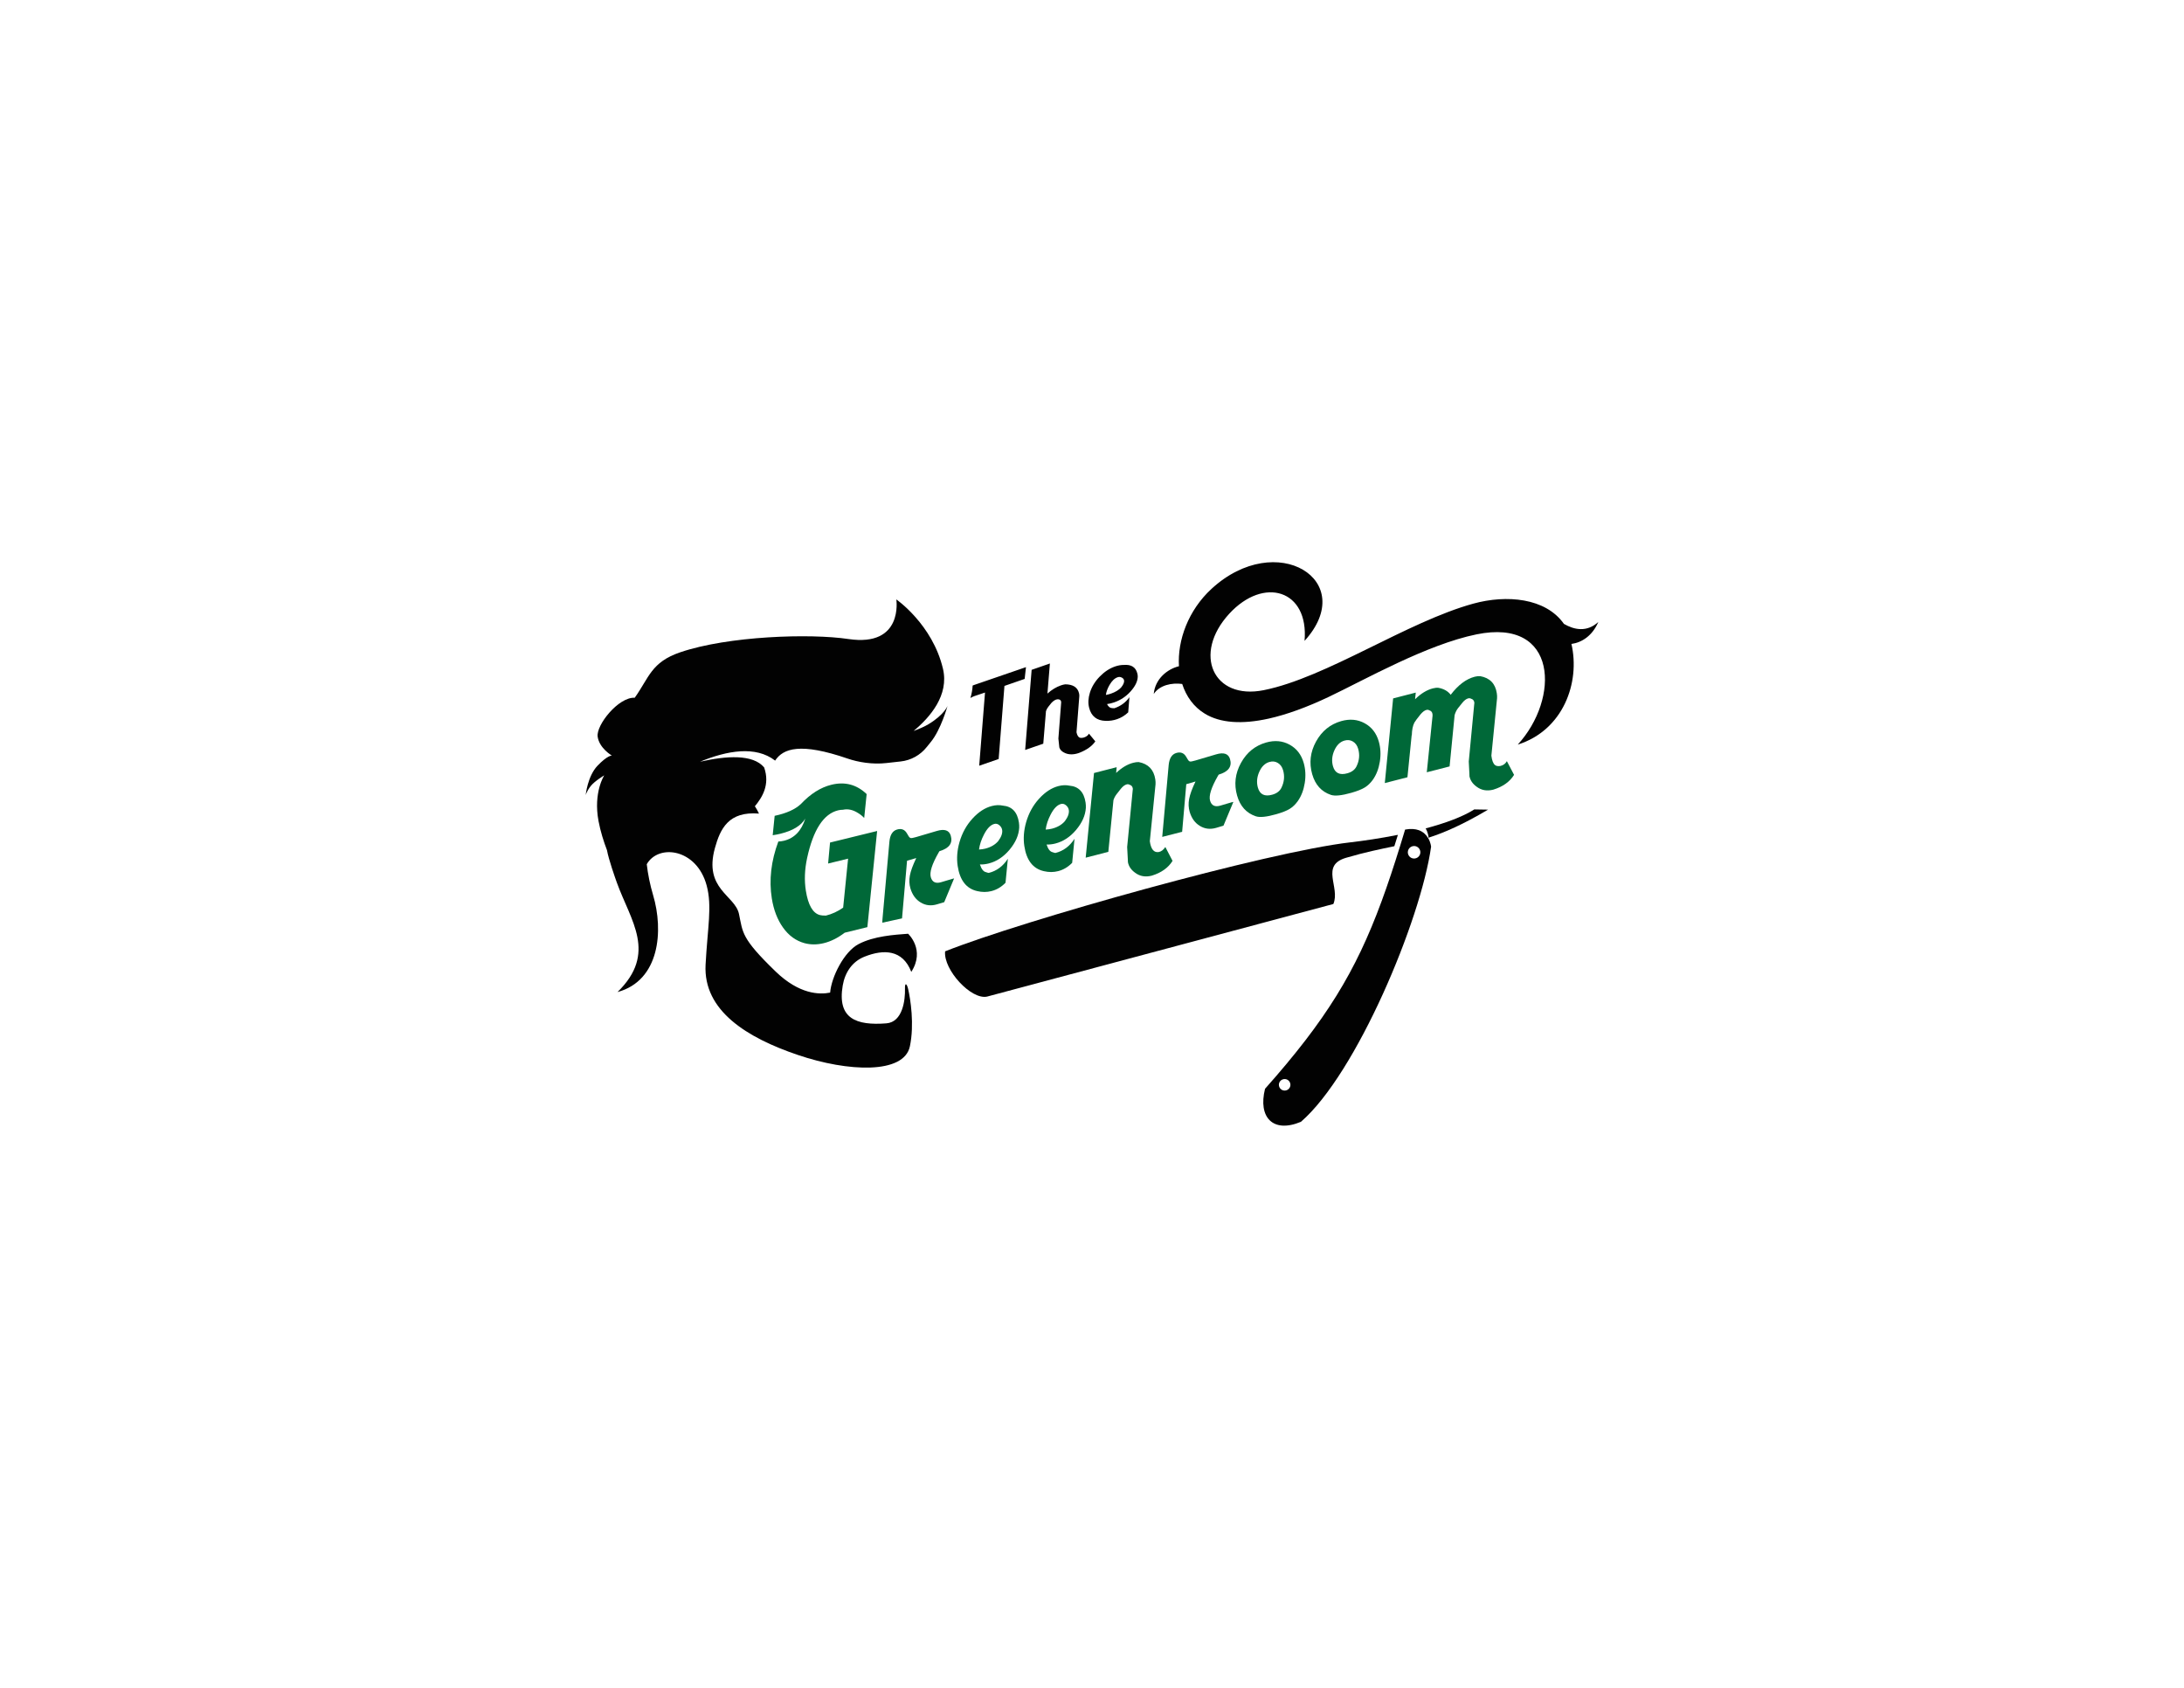 <?xml version="1.0" encoding="UTF-8"?>
<svg data-bbox="212.39 203.852 367.22 204.304" viewBox="0 0 792 612" xmlns="http://www.w3.org/2000/svg" data-type="color">
    <g>
        <path d="M336.81 262.53c-1.55.94-3.5 1.78-5.51 2.51 6.01-4.97 12.91-12.99 10.66-22.53-3.8-16.14-16.92-25.16-16.92-25.16s2.68 17.32-17.35 14.36c-13.95-2.09-43.62-1.11-61 4.8-10.58 3.59-11.31 9.22-16.51 16.48-5.92-.29-14.03 9.92-13.45 14.11.58 4.19 5.14 6.86 5.14 6.86s-1.56-.11-5.19 3.69c-3.63 3.8-4.29 10.65-4.29 10.65s.41-1.5 1.85-3.31c1.44-1.81 4.88-3.85 4.88-3.85s-4.03 6.17-2.07 16.58c.71 3.78 1.87 7.42 3.06 10.54.64 3.48 2.91 9.88 3.57 11.73 5.04 13.96 14.74 25.58.26 39.72 15.33-4.17 16.74-22.3 12.89-35.18-1.09-3.65-1.9-7.66-2.29-11.17 4.26-7.46 18.13-5.69 21.73 7.74 2.04 7.6.31 15.26-.4 28.69-.89 16.74 15.12 26.51 33.44 32.72 18.31 6.22 38.52 7 40.65-3.11 1.67-7.92.22-17.17-.65-20.86-.43-1.83-1.2-2.5-1.13-.03.11 4.04-.8 12.09-6.75 12.55-10.94.85-17.86-1.71-15.83-13.69.81-4.76 3.42-8.7 7.89-10.48 6.95-2.77 13.85-2.62 16.98 5.51 5.18-8.03-1.16-13.83-1.16-13.83-4.91.37-12.33.81-17.95 3.75-5.3 2.77-9.86 11.94-10.32 17.59-3.81.78-11.15.68-19.74-7.62-12.62-12.19-11.87-14.11-13.32-20.91-1.46-6.8-12.83-8.97-8.73-23.85 1.95-7.07 4.97-13.42 15.99-12.53-.45-.97-.96-1.84-1.49-2.66 2.66-3.2 5.55-7.82 3.36-14.07-4.05-4.88-13.76-4.23-23.25-2.07 9.8-4.05 20.18-5.88 27.23-.41 2.92-4.44 9.19-6.63 26.33-.72 3.81 1.31 9.01 2.18 14 1.61 2.05-.24 3.78-.43 5.22-.58 3.73-.41 7.12-2.3 9.45-5.25.41-.52.88-1.09 1.39-1.72 3.74-4.49 6.13-13.18 6.13-13.18s-1.1 3.12-6.8 6.58z" fill="#020202" fill-rule="evenodd" clip-rule="evenodd" data-color="1"/>
        <path d="M517.98 303.76c.02-.1.03-.21.05-.31 0 0-.14-1.51-1.03-3.08 6.89-1.83 13.27-4.12 17.64-6.88l4.99.08c-9.16 5.41-15.76 8.31-21.65 10.19z" fill="#020202" fill-rule="evenodd" clip-rule="evenodd" data-color="1"/>
        <path d="M517.95 303.96c-.03-.05-.06-.11-.1-.15-.66-1.1-1.7-2.19-3.34-2.79-1.27-.45-2.9-.61-4.97-.22-.14.48-.3.97-.44 1.46-.42 1.39-.84 2.76-1.25 4.1-2.32 7.5-4.56 14.29-6.89 20.59-9.36 25.36-20.04 42.89-42.21 67.84-2.59 10.35 2.87 16.22 13.02 11.97 20.06-17.35 43.45-72.98 47.2-99.75 0 0-.13-1.51-1.02-3.05zm-51.78 91.45c-1.14.17-2.2-.62-2.37-1.76-.18-1.14.62-2.2 1.76-2.37 1.14-.18 2.2.62 2.37 1.75.18 1.14-.61 2.21-1.76 2.38zm46.97-84.14c-1.24.19-2.4-.67-2.59-1.91-.17-1.24.68-2.39 1.92-2.57 1.24-.19 2.39.67 2.58 1.91.19 1.23-.68 2.38-1.91 2.57z" fill="#020202" fill-rule="evenodd" clip-rule="evenodd" data-color="1"/>
        <path d="M567.14 226.22c3.69 2.13 8.26 3.15 12.47-.7-2.14 5-5.99 7.47-9.75 7.97 3.23 13.97-2.94 31.28-19.47 36.5 15.23-16.56 14.72-46.02-14.92-39.98-18.09 3.69-40.43 16.41-53.56 22.65-8.06 3.83-15.39 6.47-21.87 7.91-9.7 2.15-17.52 1.59-23.07-1.76-4.06-2.45-6.8-6.28-8.26-10.81-3.73-.5-8.16.38-10.32 3.63.48-5.44 4.9-9.04 9.14-10.06-.57-9.45 3.4-20.31 11.8-28.05 23.58-21.73 53.64-3.05 33.75 18.86 1.6-18.53-14.8-23.48-27.34-9.81-13.34 14.55-5.81 31.36 12.54 27.68 22.8-4.58 51.94-24.78 76.05-31.39 11.95-3.28 26.17-2.11 32.81 7.36z" fill="#020202" fill-rule="evenodd" clip-rule="evenodd" data-color="1"/>
        <path d="M409.99 250.71c1.67-1.85 2.54-3.63 2.6-5.32.01-.37-.04-.77-.15-1.19-.56-2.27-2.19-3.31-4.86-3.1-1.03-.01-2.1.18-3.22.56-2 .69-3.85 1.91-5.56 3.66-1.7 1.74-2.89 3.68-3.56 5.83-.61 1.97-.71 3.78-.29 5.44.77 3.1 2.77 4.7 5.96 4.79 1.46.05 2.85-.15 4.19-.62 1.52-.52 2.86-1.35 4.03-2.47l.44-5.49c-1.35 1.9-3.17 3.23-5.46 4-.31 0-.57-.01-.79-.04-.76-.01-1.38-.49-1.87-1.47.84-.1 1.69-.31 2.54-.6 2.33-.79 4.32-2.12 6-3.98zm-8.95 1.27c.13-1.11.56-2.29 1.28-3.55.86-1.52 1.85-2.48 2.96-2.86.51-.18.99-.15 1.47.09.48.23.76.55.85.94.18.71-.17 1.6-1.04 2.67-.86.94-2.1 1.68-3.68 2.23-.59.2-1.21.37-1.84.48zm-6.14 14.04c-.35.65-.96 1.11-1.82 1.39-.71.19-1.24.2-1.6.03-.51-.24-.88-.89-1.1-1.93l1.02-13.09c.02-.35-.02-.73-.12-1.11-.52-2.1-2.19-3.16-4.98-3.18-.48.06-1.01.19-1.61.4-1.68.59-3.3 1.57-4.85 2.96l.89-10.91-6.62 2.3-2.35 29.05 6.57-2.27.98-11.81c.15-.5.42-1.01.81-1.52.15-.23.53-.71 1.14-1.43.6-.64 1.17-1.04 1.71-1.23.31-.1.6-.14.85-.1.53.06.85.31.96.74.03.13.05.25.04.39l-1.01 13.09c.24 2.14.36 3.22.34 3.22.27.91.99 1.6 2.18 2.09 1.46.59 3.1.56 4.94-.08 2.77-1.06 4.75-2.47 5.93-4.2l-2.3-2.8zm-41.78-17.61c-.14.05-.27.1-.4.16-.09 1.51-.35 3.02-.81 4.52.47-.29.96-.52 1.48-.7l3.81-1.28-2.1 26.54 7.05-2.44 2.1-26.5 7.33-2.54.48-4.27c-9.69 3.35-16.02 5.53-18.94 6.51z" fill="#020202" data-color="1"/>
        <path d="M489.66 305.43c-30.18 3.48-118.52 28.24-146.93 39.52-.65 6.68 9.44 17.65 15.21 16.41l125.59-33.58c2.56-6.11-4.87-13.98 4.63-16.76 7.07-2.07 12.51-3.16 17.48-4.19.43-1.34.86-2.72 1.29-4.12-6.3 1.25-12.41 2.16-17.27 2.72z" fill="#020202" data-color="1"/>
        <path d="M282.25 305.13c.72-.03 1.42-.13 2.07-.29 3.75-.92 6.32-3.6 7.71-8.04-1.49 2.56-4.49 4.39-8.99 5.5-.89.22-1.83.4-2.83.55l.71-7.04c4.24-.9 7.4-2.31 9.48-4.25 3.5-3.72 7.2-6.06 11.08-7.01 4.92-1.21 9.19-.08 12.8 3.38l-.89 8.66c-.7-.73-1.45-1.34-2.26-1.81-1.84-1.17-3.65-1.56-5.44-1.17-.58 0-1.18.07-1.79.22-5.25 1.29-8.99 7.05-11.21 17.28-.9 4.18-1.05 8.13-.46 11.85.83 5.24 2.54 8.18 5.12 8.84.46.13 1.17.19 2.15.19 2.2-.54 4.29-1.5 6.26-2.89l1.79-17.76-7.24 1.77.69-7.61 7.31-1.79.07-.02 9.7-2.38-3.54 34.86-8.22 2.02c-2.47 1.89-5 3.16-7.58 3.79-2.44.6-4.77.6-7.01 0-3.11-.86-5.69-2.73-7.75-5.62-2.06-2.88-3.42-6.41-4.09-10.59-1.06-6.68-.27-13.56 2.36-20.64z" fill="#006838" data-color="2"/>
        <path d="M366.1 308.1c2.17-2.59 3.33-5.23 3.5-7.93.03-.6 0-1.25-.1-1.94-.57-3.79-2.51-5.83-5.81-6.12-1.28-.27-2.61-.22-4 .14-2.5.64-4.84 2.16-7.03 4.56-2.19 2.39-3.76 5.24-4.71 8.53-.86 3.01-1.08 5.89-.66 8.66.78 5.17 3.13 8.2 7.06 9.1 1.8.43 3.52.43 5.19 0 1.9-.48 3.6-1.49 5.1-3.02l.85-8.71c-1.77 2.73-4.09 4.45-6.95 5.14-.38-.07-.7-.16-.96-.27-.94-.18-1.68-1.11-2.22-2.79 1.03.03 2.09-.09 3.16-.36 2.9-.74 5.42-2.41 7.58-4.99zm-11.07-.07c.23-1.75.82-3.56 1.78-5.4 1.14-2.24 2.41-3.54 3.8-3.89.64-.16 1.23 0 1.81.49.56.48.9 1.06 1 1.71.18 1.18-.3 2.52-1.43 4.04-1.12 1.3-2.68 2.21-4.66 2.72-.75.18-1.52.3-2.3.33z" fill="#006838" data-color="2"/>
        <path d="M390.27 300.87c2.17-2.59 3.33-5.23 3.5-7.93.03-.6 0-1.25-.1-1.94-.57-3.79-2.51-5.83-5.81-6.12-1.28-.27-2.61-.22-4 .14-2.5.64-4.84 2.16-7.03 4.56-2.19 2.39-3.76 5.24-4.71 8.53-.86 3.01-1.08 5.89-.66 8.66.78 5.17 3.13 8.2 7.06 9.1 1.8.43 3.52.43 5.19 0 1.9-.48 3.6-1.49 5.1-3.02l.85-8.71c-1.77 2.73-4.09 4.45-6.95 5.14-.38-.07-.7-.16-.96-.27-.94-.18-1.68-1.11-2.22-2.79 1.03.03 2.09-.09 3.16-.36 2.89-.74 5.42-2.41 7.58-4.99zm-11.07-.07c.23-1.75.82-3.56 1.78-5.4 1.14-2.24 2.41-3.54 3.8-3.89.64-.16 1.23 0 1.81.49.56.48.9 1.06 1 1.71.18 1.18-.3 2.52-1.43 4.04-1.12 1.3-2.68 2.21-4.66 2.72-.75.18-1.52.29-2.3.33z" fill="#006838" data-color="2"/>
        <path d="M420.22 308.94c.92-.19 1.71-.8 2.38-1.82l2.61 5.03c-1.56 2.51-4.07 4.3-7.53 5.36-2.3.59-4.31.24-6.03-1.05-1.48-1.06-2.35-2.35-2.63-3.89.03.2-.06-1.61-.27-5.45l2.01-20.61c.05-.22.06-.44.03-.64-.1-.69-.5-1.14-1.19-1.34-.31-.17-.65-.21-1.01-.12-.71.18-1.43.73-2.16 1.63-.52.64-1.04 1.3-1.55 1.98-.51.68-.88 1.39-1.1 2.12l-1.86 18.74-8.21 2.11 3.02-30.7 8.21-2.11-.18 2.08c2.02-1.91 4.08-3.14 6.18-3.68.75-.19 1.42-.28 2-.26 3.48.67 5.48 2.76 6.01 6.26.1.65.13 1.26.09 1.82l-2.07 20.63c.4 2.89 1.48 4.2 3.25 3.91z" fill="#006838" data-color="2"/>
        <path d="M544.06 277.74c1.08-.23 1.87-.82 2.39-1.75l2.61 4.97c-1.56 2.51-4.07 4.3-7.53 5.36-2.3.59-4.31.24-6.03-1.05-1.48-1.06-2.35-2.35-2.63-3.89.05.33-.03-1.43-.24-5.26l1.98-20.8c.05-.22.06-.44.03-.64-.1-.69-.5-1.14-1.19-1.34-.31-.17-.65-.21-1.01-.12-.71.18-1.43.73-2.16 1.63-1.08 1.33-1.63 2.02-1.66 2.07-.51.72-.88 1.52-1.12 2.38l-1.82 18.6-8.27 2.12 2.09-20.51c.01-.21 0-.42-.03-.63-.1-.69-.5-1.14-1.19-1.34-.27-.18-.61-.22-1.01-.12-.67.17-1.39.72-2.16 1.63-1.25 1.55-1.98 2.54-2.21 2.98-.57 1.12-.88 2.63-.92 4.55l-.06.02-1.53 15.23-8.21 2.11 3.02-30.7 8.21-2.11-.25 2.41c2.12-2.07 4.27-3.38 6.45-3.94.79-.2 1.46-.27 2.01-.2 1.95.35 3.43 1.19 4.46 2.53 2.71-3.57 5.62-5.75 8.71-6.55.75-.19 1.42-.26 2.01-.2 3.47.63 5.47 2.69 6 6.19.1.65.13 1.26.09 1.82L540.83 274c.22 1.76.66 2.89 1.32 3.4.43.36 1.06.47 1.91.34z" fill="#006838" data-color="2"/>
        <path d="m345.31 318.68-4.03 1.2c-1.96.58-3.21-.02-3.73-1.79-.53-1.78.43-4.78 2.87-9.03l.25-.42c3.54-1.05 4.92-2.92 4.11-5.64-.58-1.97-2.27-2.53-5.06-1.7l-7.49 2.21c-1.01.29-1.65.42-1.94.36-.3-.05-.58-.31-.86-.79l-.55-.92c-.8-1.38-1.99-1.85-3.58-1.38-1.6.47-2.52 1.92-2.76 4.33l-2.49 27.8c-.06.65-.09 1.2-.08 1.65l7.14-1.56c0-.03.01-.06.01-.09l1.81-20.81 3.34-.98c-1.24 2.59-2.01 4.7-2.31 6.33-.31 1.62-.24 3.18.19 4.67.7 2.34 1.95 4.06 3.74 5.12 1.78 1.08 3.74 1.3 5.88.67l2.64-.79 3.59-8.62c-.23.05-.45.11-.69.18z" fill="#006838" data-color="2"/>
        <path d="M459.14 269.23c3.1-.88 5.94-.63 8.5.77 2.56 1.4 4.28 3.62 5.14 6.66.65 2.29.78 4.71.37 7.27-.41 2.56-1.25 4.75-2.54 6.57-.86 1.2-1.84 2.13-2.93 2.8-1.09.67-2.71 1.31-4.85 1.92-3.49.99-5.96 1.25-7.42.76-3.43-1.15-5.69-3.66-6.79-7.51-1.16-4.07-.7-8.01 1.39-11.82 2.09-3.81 5.13-6.28 9.13-7.42zm1.18 7.06c-1.58.45-2.81 1.64-3.67 3.58-.86 1.93-1.02 3.84-.49 5.73.71 2.48 2.45 3.33 5.24 2.54 1.63-.46 2.74-1.32 3.33-2.58.99-2.06 1.18-4.15.57-6.27-.35-1.22-.98-2.1-1.9-2.65-.92-.57-1.95-.68-3.08-.35z" fill="#006838" data-color="2"/>
        <path d="M486.37 261.47c3.1-.88 5.94-.63 8.5.77 2.56 1.4 4.28 3.62 5.14 6.66.65 2.29.78 4.71.37 7.27-.41 2.56-1.25 4.75-2.54 6.57-.86 1.2-1.84 2.13-2.93 2.8-1.09.67-2.71 1.31-4.85 1.92-3.49.99-5.96 1.25-7.42.76-3.43-1.15-5.69-3.66-6.79-7.51-1.16-4.07-.7-8.01 1.39-11.82 2.09-3.8 5.13-6.28 9.13-7.42zm1.18 7.06c-1.58.45-2.81 1.64-3.67 3.58-.86 1.93-1.02 3.84-.49 5.73.71 2.48 2.45 3.33 5.24 2.54 1.63-.46 2.74-1.32 3.33-2.58.99-2.06 1.18-4.15.57-6.27-.35-1.22-.98-2.1-1.9-2.65-.92-.56-1.95-.67-3.08-.35z" fill="#006838" data-color="2"/>
        <path d="m446.58 290.92-4.03 1.19c-1.96.58-3.21-.02-3.73-1.79-.53-1.77.43-4.78 2.86-9.03l.26-.42c3.54-1.05 4.92-2.93 4.11-5.64-.58-1.96-2.27-2.53-5.06-1.7l-7.5 2.22c-1.01.29-1.64.42-1.94.36-.3-.05-.58-.31-.85-.79l-.55-.92c-.81-1.38-2-1.85-3.58-1.38-1.6.47-2.52 1.92-2.76 4.34l-2.34 26.09 7.22-1.85 1.5-17.26 3.35-.98c-1.25 2.6-2.01 4.7-2.31 6.33-.31 1.63-.24 3.18.19 4.68.7 2.34 1.94 4.06 3.74 5.12 1.78 1.08 3.74 1.3 5.88.68l2.64-.79 3.59-8.62c-.23.03-.45.09-.69.16z" fill="#006838" data-color="2"/>
    </g>
</svg>
